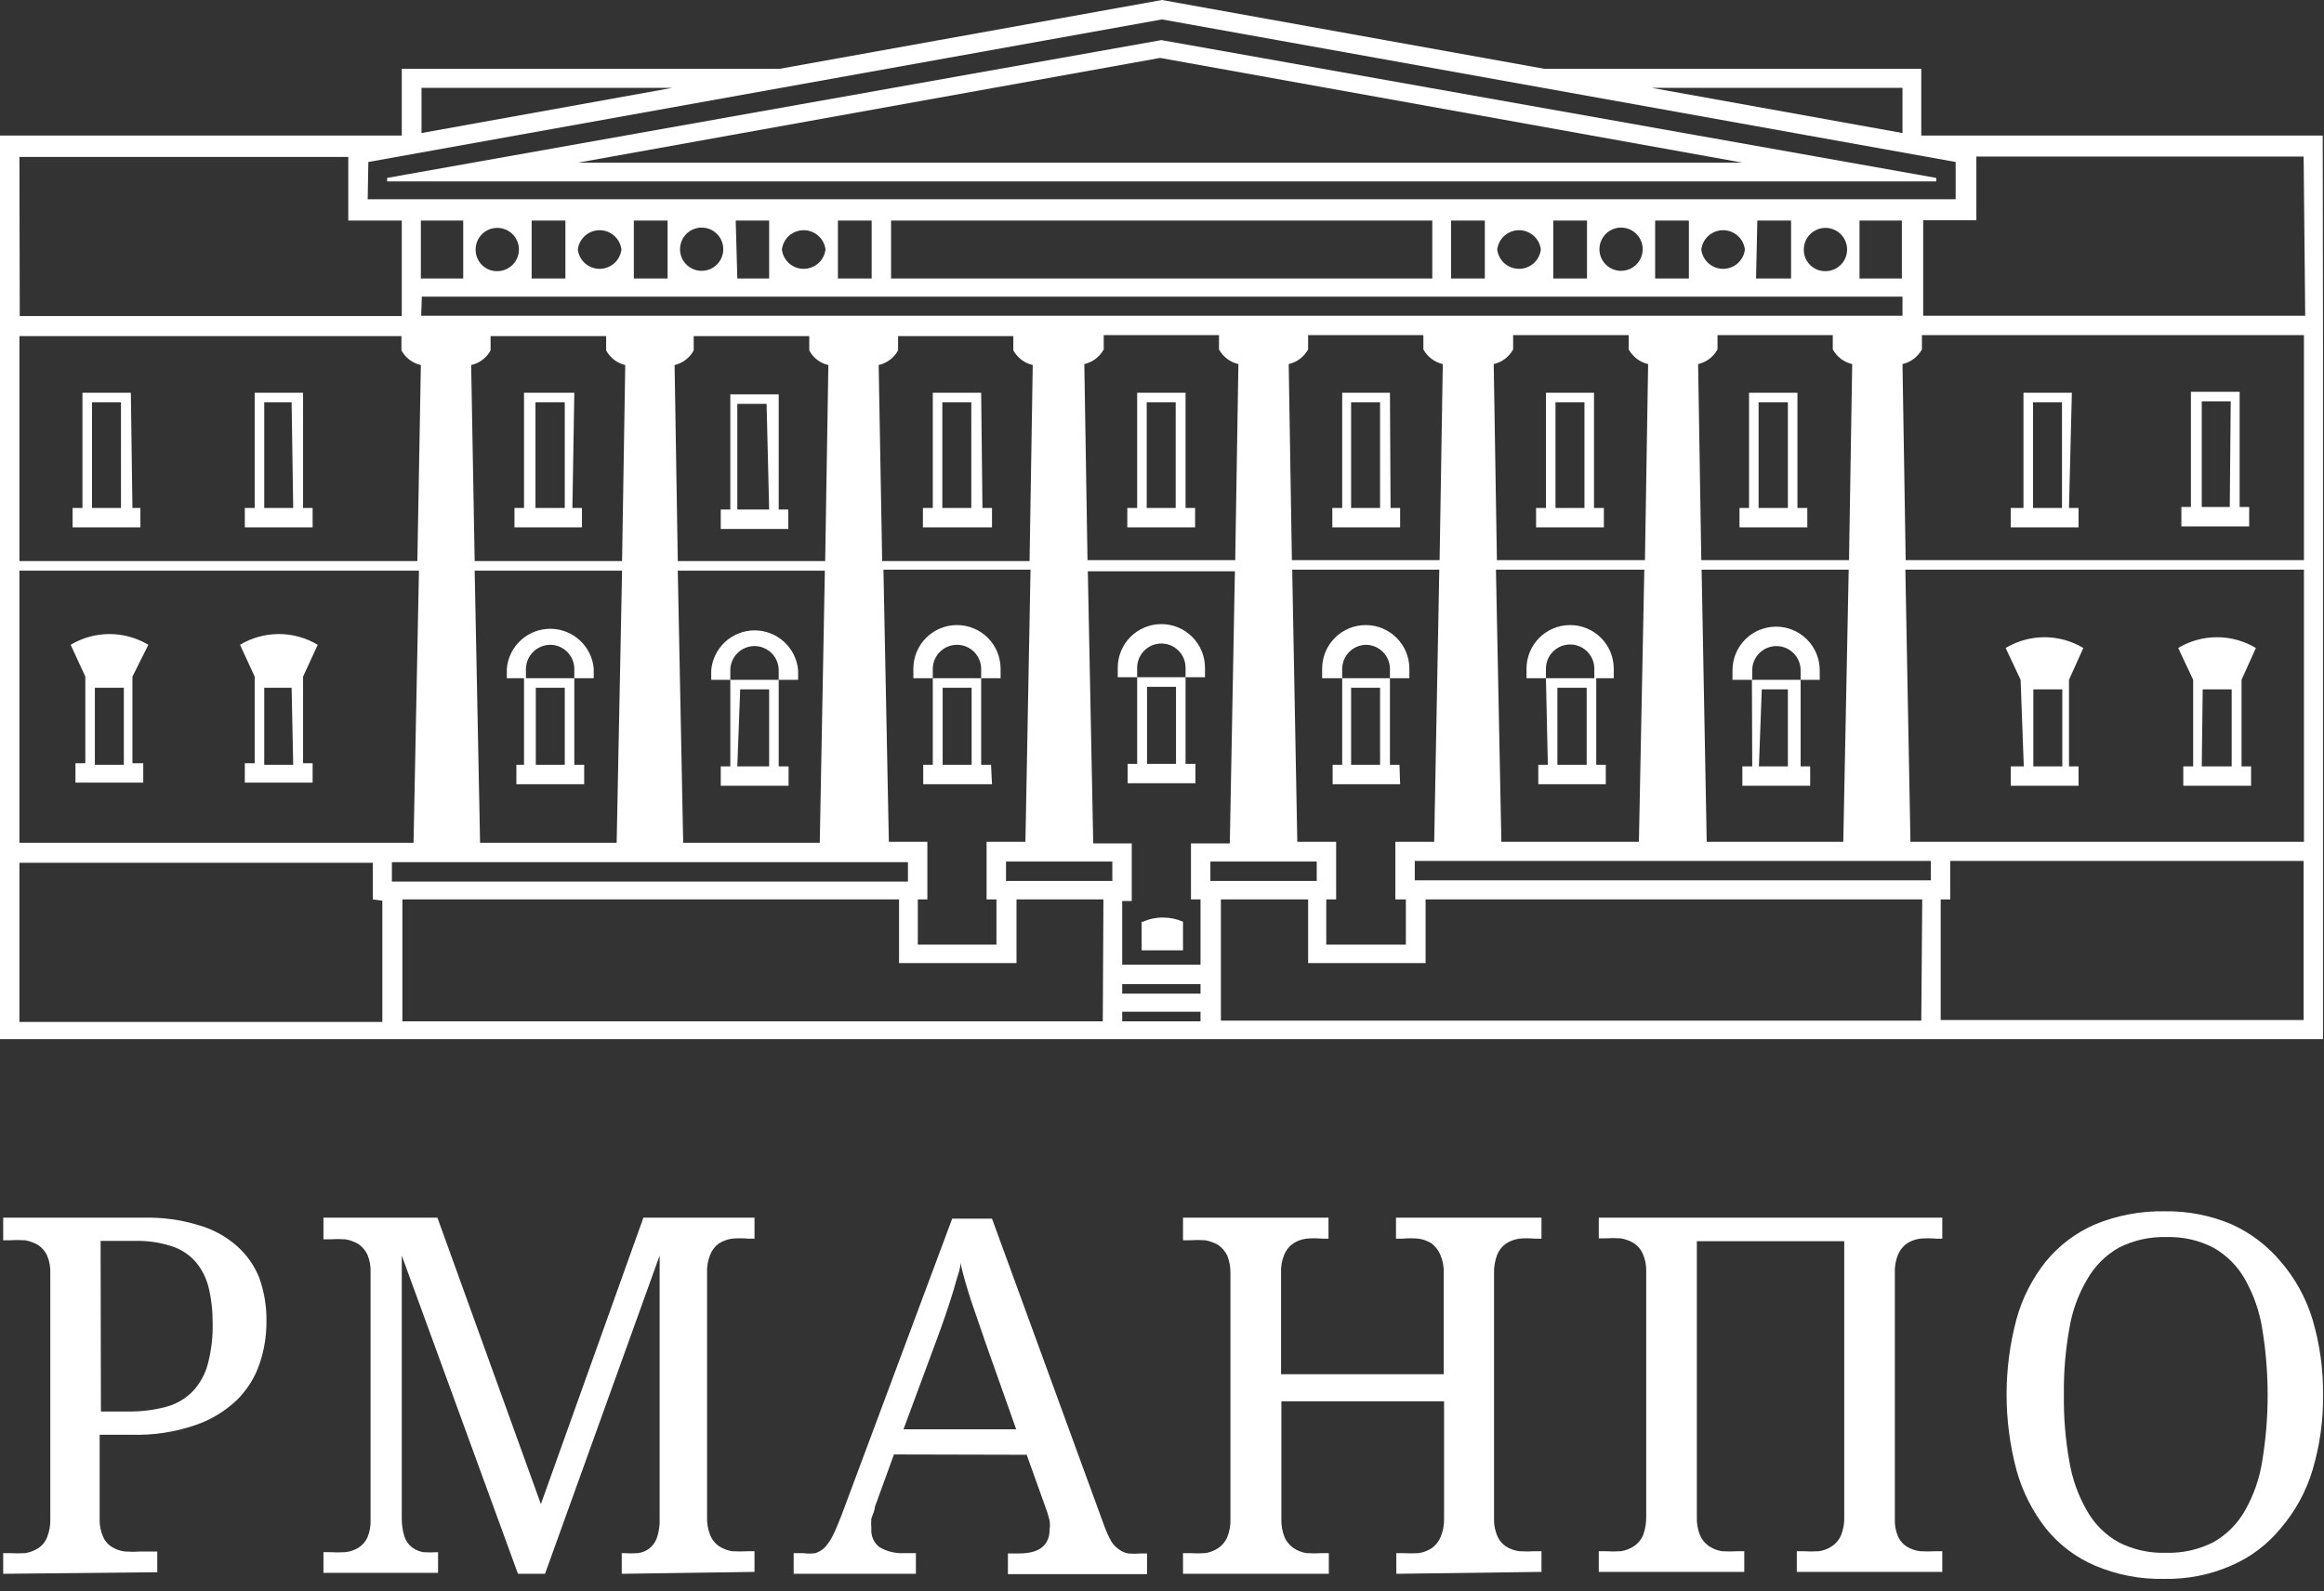<svg width="73" height="50" viewBox="0 0 73 50" fill="none" xmlns="http://www.w3.org/2000/svg">
<rect x="0" y="0" width="73" height="50" fill="#333333" stroke="none"/>
<g clip-path="url(#clip0_336_696)">
<path d="M36.93 15.96H36.02V12.64H36.93V15.96ZM37.24 12.34H35.72V15.96H35.41V16.57H37.54V15.96H37.24V12.34ZM30.06 20.26C30.26 20.26 30.452 20.339 30.594 20.479C30.736 20.619 30.817 20.81 30.82 21.01V21.31H31.43V21.01C31.43 20.647 31.286 20.298 31.029 20.041C30.772 19.784 30.423 19.64 30.06 19.64C29.697 19.64 29.348 19.784 29.091 20.041C28.834 20.298 28.69 20.647 28.69 21.01V21.31H29.3V21.01C29.303 20.81 29.384 20.619 29.526 20.479C29.668 20.339 29.86 20.26 30.06 20.26ZM30.51 15.96H29.6V12.64H30.51V15.96ZM30.82 12.34H29.3V15.96H28.99V16.57H31.16V15.96H30.86L30.82 12.34ZM30.52 24.03H29.61V21.61H30.52V24.03ZM31.13 24.03H30.82V21.31H29.3V24.03H29V24.64H31.16L31.13 24.03ZM43.35 15.96H42.44V12.64H43.35V15.96ZM43.66 12.34H42.16V15.96H41.85V16.57H43.98V15.96H43.68L43.66 12.34ZM43.35 24.03H42.44V21.61H43.35V24.03ZM43.96 24.03H43.66V21.31H42.16V24.03H41.86V24.64H43.98L43.96 24.03ZM49.77 15.96H48.86V12.64H49.77V15.96ZM50.07 12.34H48.56V15.96H48.25V16.57H50.38V15.96H50.07V12.34ZM42.9 20.26C43.1 20.26 43.292 20.339 43.434 20.479C43.576 20.619 43.657 20.81 43.66 21.01V21.31H44.27V21.01C44.27 20.647 44.126 20.298 43.869 20.041C43.612 19.784 43.263 19.64 42.9 19.64C42.537 19.64 42.188 19.784 41.931 20.041C41.674 20.298 41.53 20.647 41.53 21.01V21.31H42.16V21.01C42.163 20.81 42.244 20.619 42.386 20.479C42.528 20.339 42.72 20.26 42.92 20.26M48.92 21.61H49.84V24.03H48.92V21.61ZM48.62 24.03H48.32V24.64H50.44V24.03H50.14V21.31H48.56V21.01C48.56 20.808 48.64 20.615 48.783 20.473C48.925 20.33 49.118 20.25 49.32 20.25C49.522 20.25 49.715 20.33 49.857 20.473C50 20.615 50.08 20.808 50.08 21.01V21.31H50.69V21.01C50.69 20.647 50.546 20.298 50.289 20.041C50.032 19.784 49.683 19.64 49.32 19.64C48.957 19.64 48.608 19.784 48.351 20.041C48.094 20.298 47.95 20.647 47.95 21.01V21.31H48.56L48.62 24.03ZM17.74 15.96H16.82V12.64H17.74V15.96ZM18.04 12.34H16.46V15.96H16.16V16.57H18.28V15.96H17.98L18.04 12.34ZM16.83 21.61H17.74V24.03H16.83V21.61ZM16.22 24.03V24.64H18.35V24.03H18.04V21.31H16.46V24.03H16.22ZM3.89 24.03H2.98V21.61H3.89V24.03ZM4.66 20.26C4.291 20.039 3.87 19.922 3.44 19.922C3.01 19.922 2.588 20.039 2.22 20.26L2.68 21.26V23.98H2.37V24.59H4.5V23.98H4.16V21.26L4.66 20.26ZM9.21 24.03H8.3V21.61H9.16L9.21 24.03ZM9.98 20.26C9.611 20.039 9.19 19.922 8.76 19.922C8.33 19.922 7.908 20.039 7.54 20.26L8 21.26V23.98H7.69V24.59H9.82V23.98H9.52V21.26L9.98 20.26ZM9.21 15.96H8.3V12.64H9.16L9.21 15.96ZM9.52 12.34H8V15.96H7.69V16.57H9.82V15.96H9.52V12.34ZM16.52 21.01C16.525 20.809 16.609 20.619 16.752 20.478C16.896 20.338 17.089 20.26 17.29 20.26C17.488 20.263 17.677 20.342 17.817 20.483C17.957 20.623 18.037 20.812 18.04 21.01V21.31H18.65V21.01C18.621 20.668 18.464 20.35 18.211 20.118C17.959 19.886 17.628 19.757 17.285 19.757C16.942 19.757 16.611 19.886 16.358 20.118C16.106 20.35 15.949 20.668 15.92 21.01V21.31H16.52V21.01ZM24.16 16.01H23.16V12.69H24.08L24.16 16.01ZM24.46 12.39H22.94V16.01H22.64V16.62H24.76V16.01H24.46V12.39ZM22.94 21.06C22.94 20.858 23.02 20.665 23.163 20.523C23.305 20.38 23.498 20.3 23.7 20.3C23.901 20.3 24.095 20.38 24.237 20.523C24.38 20.665 24.46 20.858 24.46 21.06V21.36H25.07V21.06C25.041 20.718 24.884 20.4 24.631 20.168C24.379 19.936 24.048 19.807 23.705 19.807C23.362 19.807 23.031 19.936 22.779 20.168C22.526 20.4 22.369 20.718 22.34 21.06V21.36H22.94V21.06ZM23.25 21.66H24.16V24.08H23.16L23.25 21.66ZM22.64 24.08V24.69H24.77V24.08H24.46V21.36H22.94V24.08H22.64ZM55.34 21.66H56.16V24.08H55.25L55.34 21.66ZM55.04 24.08H54.73V24.69H56.86V24.08H56.56V21.36H55.04V21.06C55.04 20.858 55.12 20.665 55.263 20.523C55.405 20.38 55.598 20.3 55.8 20.3C56.002 20.3 56.195 20.38 56.337 20.523C56.48 20.665 56.56 20.858 56.56 21.06V21.36H57.16V21.06C57.16 20.697 57.016 20.348 56.759 20.091C56.502 19.834 56.153 19.69 55.79 19.69C55.427 19.69 55.078 19.834 54.821 20.091C54.564 20.348 54.42 20.697 54.42 21.06V21.36H55.03L55.04 24.08ZM63.87 21.66H64.78V24.08H63.87V21.66ZM63.57 24.08H63.16V24.69H65.29V24.08H64.99V21.36L65.44 20.36C65.072 20.139 64.65 20.022 64.22 20.022C63.79 20.022 63.368 20.139 63 20.36L63.47 21.36L63.57 24.08ZM69.19 21.66H70.1V24.08H69.16L69.19 21.66ZM68.89 24.08H68.58V24.69H70.71V24.08H70.41V21.36L70.86 20.36C70.492 20.139 70.07 20.022 69.64 20.022C69.21 20.022 68.788 20.139 68.42 20.36L68.89 21.36V24.08ZM56.16 15.96H55.24V12.64H56.16V15.96ZM56.46 12.34H54.94V15.96H54.64V16.57H56.77V15.96H56.46V12.34ZM3.8 15.96H2.89V12.64H3.8V15.96ZM4.11 12.34H2.59V15.96H2.28V16.57H4.41V15.96H4.16L4.11 12.34ZM35.86 28.96V29.86H37.16V28.96C36.961 28.873 36.747 28.829 36.53 28.83C36.316 28.827 36.104 28.871 35.91 28.96M64.77 15.96H63.86V12.64H64.77V15.96ZM65.08 12.34H63.56V15.96H63.16V16.57H65.29V15.96H64.99L65.08 12.34ZM72.41 9.92H60.41V6.92H62.08V4.92H72.36L72.41 9.92ZM61.26 28.26V27.05H72.36V32.05H60.96V28.26H61.26ZM60.65 27.66H44.44V27.05H60.65V27.66ZM60.35 32.07H38.35V28.26H41.09V30.26H44.78V28.26H60.38L60.35 32.07ZM38.02 27.07H41.36V27.68H38.02V27.07ZM37.71 30.31H35.25V28.31H35.55V26.5H34.34L34.17 17.95H38.79L38.63 26.5H37.41V28.26H37.71V30.31ZM37.71 31.22H35.25V30.92H37.71V31.22ZM37.71 32.09H35.25V31.79H37.71V32.09ZM34.94 27.68H31.6V27.07H34.94V27.68ZM34.64 32.09H12.64V28.26H28.24V30.26H31.93V28.26H34.66L34.64 32.09ZM12.31 27.09H28.52V27.7H12.31V27.09ZM12.01 28.3V32.11H0.61V27.11H11.71V28.26L12.01 28.3ZM0.61 4.93H10.94V6.93H12.62V9.93H0.62L0.61 4.93ZM58.41 6.93H59.74V8.75H58.41V6.93ZM56.66 7.84C56.66 7.66 56.732 7.487 56.859 7.359C56.987 7.232 57.16 7.16 57.34 7.16C57.52 7.16 57.693 7.232 57.821 7.359C57.948 7.487 58.02 7.66 58.02 7.84C58.02 8.02 57.948 8.193 57.821 8.321C57.693 8.448 57.52 8.52 57.34 8.52C57.25 8.521 57.161 8.505 57.078 8.471C56.995 8.437 56.92 8.387 56.856 8.324C56.793 8.26 56.743 8.185 56.709 8.102C56.675 8.019 56.659 7.93 56.66 7.84ZM55.2 6.93H56.26V8.75H55.16L55.2 6.93ZM53.44 7.84C53.46 7.673 53.541 7.518 53.667 7.407C53.794 7.295 53.956 7.233 54.125 7.233C54.294 7.233 54.456 7.295 54.583 7.407C54.709 7.518 54.79 7.673 54.81 7.84C54.79 8.007 54.709 8.162 54.583 8.274C54.456 8.385 54.294 8.447 54.125 8.447C53.956 8.447 53.794 8.385 53.667 8.274C53.541 8.162 53.46 8.007 53.44 7.84ZM51.99 6.93H53.05V8.75H51.99V6.93ZM50.24 7.84C50.238 7.705 50.276 7.573 50.35 7.46C50.423 7.346 50.529 7.258 50.653 7.205C50.777 7.152 50.914 7.137 51.046 7.162C51.179 7.187 51.301 7.251 51.397 7.346C51.493 7.44 51.559 7.561 51.586 7.694C51.613 7.826 51.6 7.963 51.549 8.088C51.498 8.213 51.411 8.319 51.299 8.395C51.187 8.47 51.055 8.51 50.92 8.51C50.741 8.51 50.57 8.44 50.443 8.314C50.315 8.189 50.243 8.019 50.24 7.84ZM48.79 6.93H49.85V8.75H48.79V6.93ZM47.03 7.84C47.05 7.673 47.131 7.518 47.257 7.407C47.383 7.295 47.546 7.233 47.715 7.233C47.884 7.233 48.046 7.295 48.173 7.407C48.299 7.518 48.38 7.673 48.4 7.84C48.38 8.007 48.299 8.162 48.173 8.274C48.046 8.385 47.884 8.447 47.715 8.447C47.546 8.447 47.383 8.385 47.257 8.274C47.131 8.162 47.05 8.007 47.03 7.84ZM45.58 6.93H46.64V8.75H45.58V6.93ZM27.99 6.93H44.99V8.75H27.99V6.93ZM26.32 6.93H27.38V8.75H26.32V6.93ZM24.56 7.84C24.58 7.673 24.661 7.518 24.787 7.407C24.913 7.295 25.076 7.233 25.245 7.233C25.414 7.233 25.576 7.295 25.703 7.407C25.829 7.518 25.91 7.673 25.93 7.84C25.91 8.007 25.829 8.162 25.703 8.274C25.576 8.385 25.414 8.447 25.245 8.447C25.076 8.447 24.913 8.385 24.787 8.274C24.661 8.162 24.58 8.007 24.56 7.84ZM23.11 6.93H24.16V8.75H23.16L23.11 6.93ZM21.36 7.84C21.358 7.705 21.396 7.573 21.47 7.46C21.543 7.346 21.649 7.258 21.773 7.205C21.897 7.152 22.034 7.137 22.166 7.162C22.299 7.187 22.421 7.251 22.517 7.346C22.613 7.44 22.679 7.561 22.706 7.694C22.733 7.826 22.72 7.963 22.669 8.088C22.618 8.213 22.531 8.319 22.419 8.395C22.307 8.47 22.175 8.51 22.04 8.51C21.861 8.51 21.69 8.44 21.563 8.314C21.435 8.189 21.363 8.019 21.36 7.84ZM19.91 6.93H20.97V8.75H19.91V6.93ZM18.15 7.84C18.17 7.673 18.251 7.518 18.377 7.407C18.503 7.295 18.666 7.233 18.835 7.233C19.004 7.233 19.166 7.295 19.293 7.407C19.419 7.518 19.5 7.673 19.52 7.84C19.5 8.007 19.419 8.162 19.293 8.274C19.166 8.385 19.004 8.447 18.835 8.447C18.666 8.447 18.503 8.385 18.377 8.274C18.251 8.162 18.17 8.007 18.15 7.84ZM16.7 6.93H17.76V8.75H16.7V6.93ZM14.94 7.84C14.94 7.66 15.012 7.487 15.139 7.359C15.267 7.232 15.44 7.16 15.62 7.16C15.8 7.16 15.973 7.232 16.101 7.359C16.228 7.487 16.3 7.66 16.3 7.84C16.3 8.02 16.228 8.193 16.101 8.321C15.973 8.448 15.8 8.52 15.62 8.52C15.53 8.521 15.441 8.505 15.358 8.471C15.275 8.437 15.2 8.387 15.136 8.324C15.073 8.26 15.023 8.185 14.989 8.102C14.955 8.019 14.939 7.93 14.94 7.84ZM13.22 6.93H14.55V8.75H13.22V6.93ZM0.61 17.63V10.56H12.61V11.01C12.673 11.126 12.76 11.227 12.865 11.306C12.97 11.386 13.091 11.441 13.22 11.47L13.11 17.63H0.61ZM0.61 26.48V17.93H13.16L12.99 26.48H0.61ZM19.54 17.93L19.37 26.48H15.08L14.91 17.93H19.54ZM14.91 17.63L14.8 11.47C14.929 11.441 15.05 11.386 15.155 11.306C15.26 11.227 15.347 11.126 15.41 11.01V10.56H19.04V11.01C19.102 11.125 19.187 11.225 19.291 11.305C19.394 11.384 19.513 11.44 19.64 11.47L19.54 17.63H14.91ZM25.91 17.93L25.75 26.48H21.46L21.29 17.93H25.91ZM21.29 17.63L21.19 11.47C21.317 11.44 21.436 11.384 21.539 11.305C21.643 11.225 21.728 11.125 21.79 11.01V10.56H25.42V11.01C25.481 11.126 25.566 11.227 25.669 11.306C25.773 11.386 25.893 11.441 26.02 11.47L25.92 17.63H21.29ZM27.71 17.63L27.6 11.47C27.728 11.44 27.849 11.384 27.954 11.305C28.059 11.226 28.146 11.125 28.21 11.01V10.56H31.83V11.01C31.894 11.125 31.981 11.226 32.086 11.305C32.191 11.384 32.312 11.44 32.44 11.47L32.34 17.63H27.71ZM31.3 28.26V29.68H28.83V28.26H29.13V26.45H27.92L27.75 17.9H32.37L32.21 26.45H30.99V28.26H31.3ZM38.9 11.44L38.8 17.6H34.16L34.06 11.44C34.188 11.41 34.309 11.354 34.414 11.275C34.519 11.195 34.606 11.095 34.67 10.98V10.53H38.29V10.98C38.354 11.095 38.441 11.195 38.546 11.275C38.651 11.354 38.772 11.41 38.9 11.44ZM40.58 17.6L40.48 11.44C40.608 11.41 40.729 11.354 40.834 11.275C40.939 11.195 41.026 11.095 41.09 10.98V10.53H44.71V10.98C44.774 11.095 44.861 11.195 44.966 11.275C45.071 11.354 45.192 11.41 45.32 11.44L45.22 17.6H40.58ZM44.16 28.26V29.68H41.66V28.26H41.97V26.45H40.75L40.59 17.9H45.21L45.05 26.45H43.83V28.26H44.16ZM51.65 17.9L51.48 26.45H47.16L46.99 17.9H51.65ZM47.02 17.6L46.92 11.44C47.048 11.41 47.169 11.354 47.274 11.275C47.379 11.195 47.466 11.095 47.53 10.98V10.53H51.16V10.98C51.224 11.095 51.311 11.195 51.416 11.275C51.521 11.354 51.642 11.41 51.77 11.44L51.67 17.6H47.02ZM13.25 9.32H59.76V9.92H13.23L13.25 9.32ZM58.07 17.9L57.9 26.45H53.61L53.45 17.9H58.07ZM53.44 17.6L53.34 11.44C53.468 11.41 53.589 11.354 53.694 11.275C53.799 11.195 53.886 11.095 53.95 10.98V10.53H57.57V10.98C57.634 11.095 57.721 11.195 57.826 11.275C57.931 11.354 58.052 11.41 58.18 11.44L58.08 17.6H53.44ZM72.37 17.9V26.45H60.01L59.85 17.9H72.37ZM59.86 17.6L59.76 11.44C59.888 11.41 60.009 11.354 60.114 11.275C60.219 11.195 60.306 11.095 60.37 10.98V10.53H72.37V17.6H59.86ZM11.57 5.09L36.5 0.61L61.43 5.09V6.26H11.55L11.57 5.09ZM13.24 2.76H21.12L13.24 4.18V2.76ZM59.76 2.76V4.18L51.88 2.76H59.76ZM72.96 4.26H60.35V2.16H48.5L36.5 0L24.5 2.16H12.62V4.26H0V32.65H73L72.96 4.26ZM70.04 15.93H69.16V12.61H70.07L70.04 15.93ZM70.35 12.31H68.82V15.93H68.52V16.54H70.65V15.93H70.35V12.31ZM36.94 24H36.03V21.58H36.94V24ZM37.55 24H37.24V21.28H35.72V20.98C35.72 20.778 35.8 20.585 35.943 20.443C36.085 20.3 36.278 20.22 36.48 20.22C36.681 20.22 36.875 20.3 37.017 20.443C37.16 20.585 37.24 20.778 37.24 20.98V21.28H37.85V20.98C37.85 20.617 37.706 20.268 37.449 20.011C37.192 19.754 36.843 19.61 36.48 19.61C36.117 19.61 35.768 19.754 35.511 20.011C35.254 20.268 35.11 20.617 35.11 20.98V21.28H35.72V24H35.42V24.61H37.55V24ZM18.16 5.11L36.44 1.82L54.73 5.11H18.16ZM12.16 5.59V5.7H60.82V5.59L36.48 1.26L12.16 5.59Z" fill="white"/>
<path d="M0.1 49.45V48.8H0.3C0.467 48.81 0.634 48.81 0.8 48.8C0.946 48.774 1.085 48.72 1.21 48.64C1.333 48.558 1.428 48.439 1.48 48.3C1.555 48.113 1.589 47.912 1.58 47.71V40.01C1.589 39.818 1.555 39.627 1.48 39.45C1.418 39.317 1.321 39.203 1.2 39.12C1.073 39.046 0.935 38.996 0.79 38.97C0.627 38.96 0.463 38.96 0.3 38.97H0.1V38.26H4.51C5.089 38.245 5.666 38.323 6.22 38.49C6.667 38.614 7.08 38.836 7.43 39.14C7.742 39.413 7.985 39.756 8.14 40.14C8.298 40.579 8.376 41.043 8.37 41.51C8.373 41.969 8.299 42.426 8.15 42.86C8.005 43.287 7.762 43.674 7.44 43.99C7.066 44.346 6.619 44.616 6.13 44.78C5.487 45 4.809 45.102 4.13 45.08H3.13V47.73C3.124 47.923 3.161 48.114 3.24 48.29C3.297 48.424 3.395 48.536 3.52 48.61C3.645 48.686 3.785 48.734 3.93 48.75C4.093 48.761 4.257 48.761 4.42 48.75H4.94V49.4L0.1 49.45ZM3.17 44.35H4.01C4.422 44.358 4.833 44.307 5.23 44.2C5.546 44.114 5.833 43.945 6.06 43.71C6.286 43.467 6.447 43.171 6.53 42.85C6.638 42.436 6.689 42.008 6.68 41.58C6.683 41.196 6.64 40.813 6.55 40.44C6.474 40.141 6.331 39.864 6.13 39.63C5.924 39.405 5.662 39.239 5.37 39.15C5.005 39.034 4.623 38.98 4.24 38.99H3.16L3.17 44.35Z" fill="white"/>
<path d="M19.53 49.45V48.8H19.59C19.74 48.811 19.89 48.811 20.04 48.8C20.167 48.784 20.288 48.736 20.39 48.66C20.49 48.58 20.569 48.477 20.62 48.36C20.68 48.196 20.714 48.024 20.72 47.85V39.45L17.12 49.45H16.27L12.62 39.45V47.68C12.616 47.879 12.643 48.078 12.7 48.27C12.742 48.403 12.822 48.522 12.93 48.61C13.036 48.691 13.159 48.745 13.29 48.77C13.447 48.781 13.604 48.781 13.76 48.77V49.42H10.16V48.77H10.36C10.523 48.78 10.687 48.78 10.85 48.77C10.995 48.754 11.135 48.706 11.26 48.63C11.383 48.553 11.481 48.442 11.54 48.31C11.615 48.133 11.649 47.942 11.64 47.75V39.98C11.649 39.788 11.615 39.596 11.54 39.42C11.478 39.287 11.381 39.173 11.26 39.09C11.133 39.016 10.995 38.965 10.85 38.94C10.687 38.929 10.523 38.929 10.36 38.94H10.16V38.26H13.74L16.99 47.26L20.21 38.26H23.7V38.92H23.5C23.331 38.904 23.16 38.904 22.99 38.92C22.845 38.942 22.706 38.993 22.58 39.07C22.459 39.159 22.366 39.28 22.31 39.42C22.233 39.606 22.199 39.808 22.21 40.01V47.65C22.201 47.851 22.235 48.052 22.31 48.24C22.366 48.377 22.459 48.495 22.58 48.58C22.705 48.66 22.844 48.714 22.99 48.74C23.16 48.75 23.33 48.75 23.5 48.74H23.7V49.39L19.53 49.45Z" fill="white"/>
<path d="M28.08 45.7L27.48 47.35C27.48 47.48 27.4 47.6 27.37 47.72C27.362 47.823 27.362 47.927 27.37 48.03C27.361 48.14 27.379 48.25 27.422 48.351C27.466 48.453 27.534 48.541 27.62 48.61C27.859 48.751 28.134 48.817 28.41 48.8H28.77V49.45H24.93V48.8H25.23C25.36 48.819 25.491 48.819 25.62 48.8C25.733 48.76 25.836 48.695 25.92 48.61C26.019 48.495 26.103 48.367 26.17 48.23C26.25 48.07 26.33 47.87 26.43 47.62L29.91 38.29H31.16L34.71 48.01C34.764 48.151 34.827 48.288 34.9 48.42C34.958 48.519 35.036 48.604 35.13 48.67C35.218 48.74 35.32 48.788 35.43 48.81C35.56 48.822 35.69 48.822 35.82 48.81H36.03V49.46H31.66V48.81H32.02C32.65 48.81 32.97 48.55 32.97 48.05C32.983 47.961 32.983 47.87 32.97 47.78C32.945 47.675 32.915 47.572 32.88 47.47L32.25 45.71L28.08 45.7ZM30.95 42.17L30.5 40.86C30.37 40.45 30.25 40.06 30.17 39.68C30.17 39.87 30.09 40.05 30.04 40.23C29.99 40.41 29.94 40.59 29.88 40.77C29.82 40.95 29.76 41.15 29.69 41.35C29.62 41.55 29.54 41.78 29.45 42.02L28.38 44.91H31.92L30.95 42.17Z" fill="white"/>
<path d="M43.86 49.45V48.8H44.07C44.237 48.81 44.404 48.81 44.57 48.8C44.716 48.775 44.856 48.721 44.98 48.64C45.098 48.552 45.191 48.434 45.25 48.3C45.329 48.113 45.366 47.912 45.36 47.71V44.03H40.25V47.71C40.241 47.911 40.275 48.112 40.35 48.3C40.409 48.437 40.506 48.555 40.63 48.64C40.753 48.723 40.893 48.778 41.04 48.8C41.207 48.81 41.374 48.81 41.54 48.8H41.74V49.45H37.16V48.8H37.36C37.527 48.811 37.694 48.811 37.86 48.8C38.007 48.778 38.147 48.723 38.27 48.64C38.394 48.555 38.491 48.437 38.55 48.3C38.625 48.112 38.659 47.911 38.65 47.71V40.01C38.654 39.818 38.62 39.628 38.55 39.45C38.485 39.319 38.389 39.206 38.27 39.12C38.143 39.048 38.004 38.997 37.86 38.97C37.694 38.959 37.527 38.959 37.36 38.97H37.16V38.26H41.73V38.92H41.53C41.364 38.904 41.197 38.904 41.03 38.92C40.884 38.939 40.744 38.99 40.62 39.07C40.496 39.158 40.399 39.279 40.34 39.42C40.263 39.606 40.229 39.808 40.24 40.01V43.18H45.35V40.01C45.358 39.807 45.321 39.606 45.24 39.42C45.181 39.282 45.088 39.162 44.97 39.07C44.845 38.992 44.706 38.941 44.56 38.92C44.394 38.904 44.227 38.904 44.06 38.92H43.85V38.26H48.42V38.92H48.22C48.054 38.904 47.886 38.904 47.72 38.92C47.575 38.941 47.435 38.992 47.31 39.07C47.186 39.158 47.089 39.279 47.03 39.42C46.958 39.608 46.924 39.808 46.93 40.01V47.72C46.924 47.912 46.962 48.104 47.04 48.28C47.1 48.412 47.197 48.523 47.32 48.6C47.445 48.676 47.585 48.724 47.73 48.74C47.893 48.751 48.057 48.751 48.22 48.74H48.42V49.39L43.86 49.45Z" fill="white"/>
<path d="M50.22 38.26H61.01V38.92H60.81C60.644 38.904 60.477 38.904 60.31 38.92C60.164 38.939 60.024 38.99 59.9 39.07C59.776 39.158 59.679 39.279 59.62 39.42C59.544 39.606 59.509 39.808 59.52 40.01V47.72C59.511 47.912 59.545 48.103 59.62 48.28C59.68 48.412 59.777 48.523 59.9 48.6C60.026 48.673 60.166 48.721 60.31 48.74C60.477 48.75 60.644 48.75 60.81 48.74H61.01V49.39H56.44V48.74H56.64C56.807 48.751 56.974 48.751 57.14 48.74C57.287 48.718 57.427 48.663 57.55 48.58C57.674 48.495 57.771 48.377 57.83 48.24C57.905 48.052 57.939 47.851 57.93 47.65V39H53.3V47.65C53.291 47.851 53.325 48.052 53.4 48.24C53.459 48.377 53.557 48.495 53.68 48.58C53.803 48.663 53.943 48.718 54.09 48.74C54.253 48.751 54.417 48.751 54.58 48.74H54.79V49.39H50.22V48.74H50.42C50.587 48.751 50.754 48.751 50.92 48.74C51.066 48.715 51.206 48.661 51.33 48.58C51.454 48.495 51.551 48.377 51.61 48.24C51.68 48.051 51.714 47.851 51.71 47.65V39.95C51.717 39.757 51.679 39.566 51.6 39.39C51.541 39.255 51.444 39.14 51.32 39.06C51.194 38.984 51.055 38.934 50.91 38.91C50.747 38.899 50.583 38.899 50.42 38.91H50.22V38.26Z" fill="white"/>
<path d="M72.97 43.83C72.98 44.629 72.868 45.425 72.64 46.19C72.438 46.863 72.097 47.486 71.64 48.02C71.225 48.529 70.693 48.93 70.09 49.19C69.425 49.482 68.705 49.625 67.98 49.61C67.232 49.627 66.489 49.483 65.8 49.19C65.199 48.932 64.67 48.53 64.26 48.02C63.836 47.477 63.523 46.855 63.34 46.19C62.926 44.637 62.926 43.003 63.34 41.45C63.521 40.791 63.834 40.175 64.26 39.64C64.676 39.132 65.207 38.731 65.81 38.47C66.504 38.185 67.25 38.045 68 38.06C68.721 38.048 69.436 38.188 70.1 38.47C70.695 38.74 71.221 39.139 71.64 39.64C72.097 40.17 72.438 40.79 72.64 41.46C72.868 42.229 72.979 43.028 72.97 43.83ZM64.83 43.83C64.82 44.527 64.877 45.224 65 45.91C65.088 46.456 65.274 46.981 65.55 47.46C65.784 47.88 66.13 48.227 66.55 48.46C67.008 48.693 67.517 48.806 68.03 48.79C68.546 48.806 69.058 48.693 69.52 48.46C69.938 48.224 70.284 47.879 70.52 47.46C70.792 46.98 70.975 46.455 71.06 45.91C71.287 44.533 71.287 43.127 71.06 41.75C70.974 41.205 70.791 40.681 70.52 40.2C70.285 39.781 69.939 39.435 69.52 39.2C69.066 38.967 68.56 38.853 68.05 38.87C67.534 38.854 67.021 38.968 66.56 39.2C66.142 39.436 65.796 39.782 65.56 40.2C65.278 40.677 65.088 41.203 65 41.75C64.877 42.436 64.82 43.133 64.83 43.83Z" fill="white"/>
</g>
<defs>
<clipPath id="clip0_336_696">
<rect width="72.97" height="49.61" fill="white"/>
</clipPath>
</defs>
</svg>
